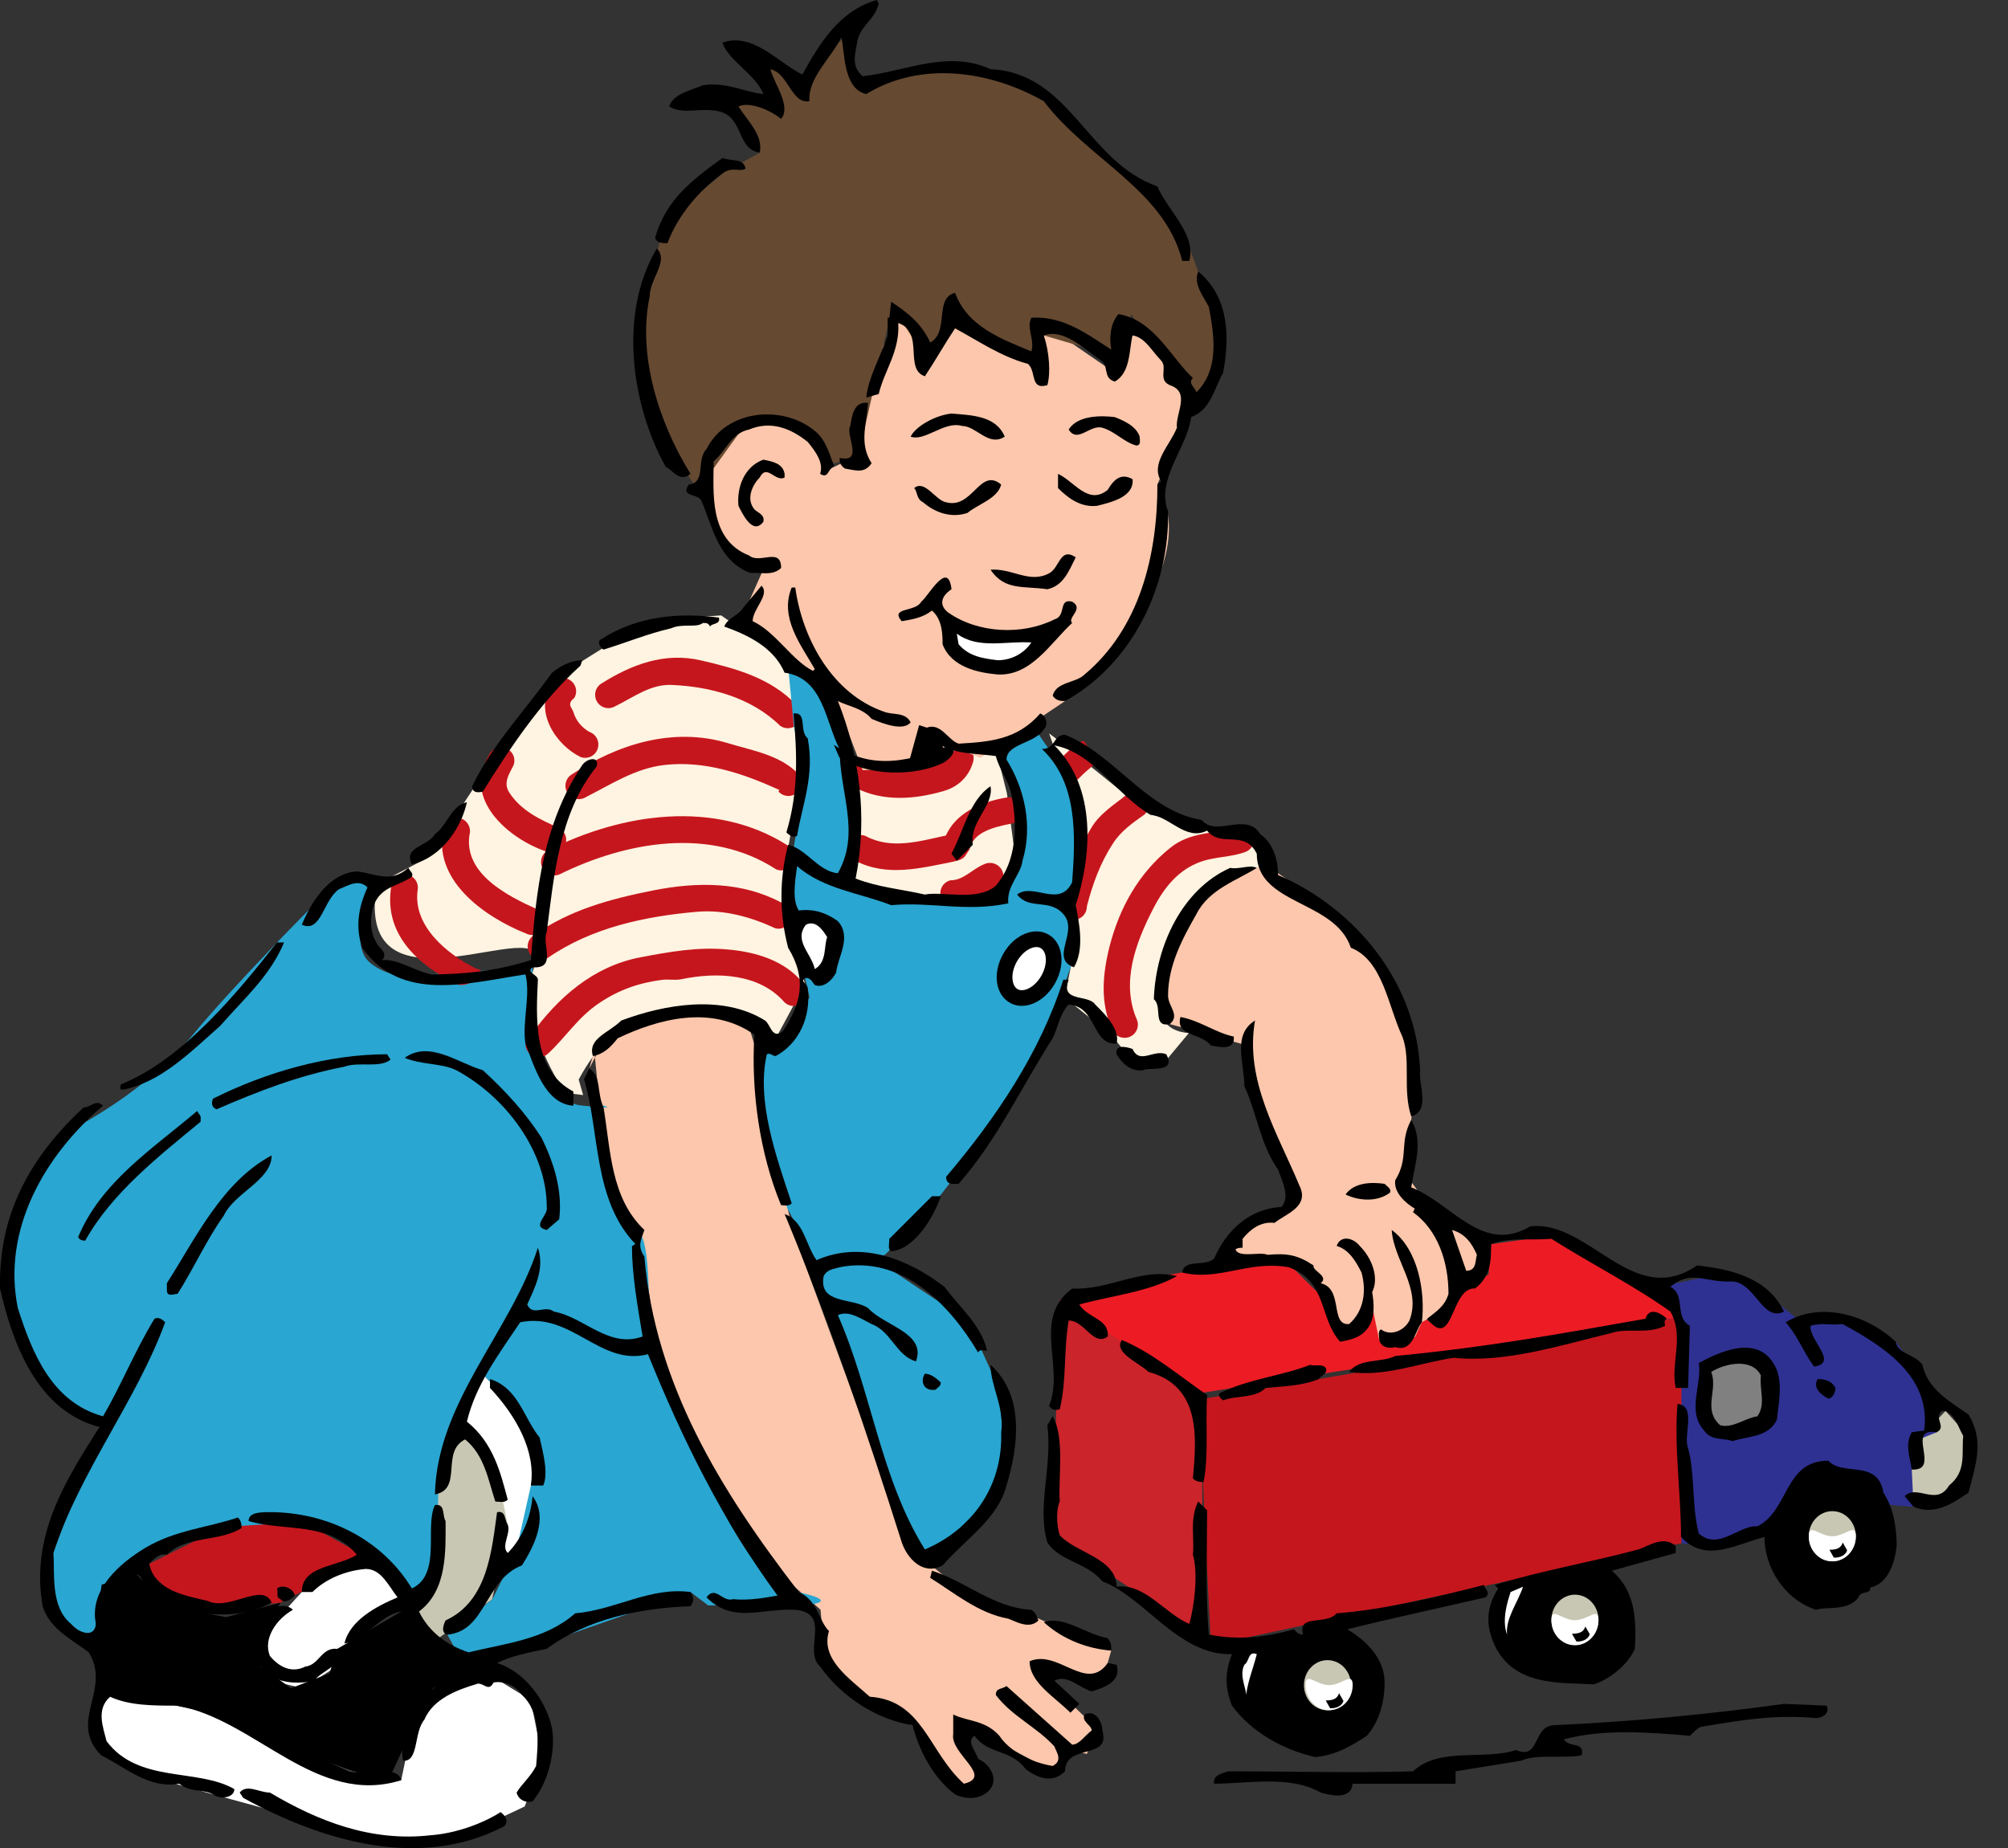 <?xml version="1.0"?>
<svg xmlns:rdf="http://www.w3.org/1999/02/22-rdf-syntax-ns#" xmlns="http://www.w3.org/2000/svg" xmlns:cc="http://web.resource.org/cc/" xmlns:xlink="http://www.w3.org/1999/xlink" xmlns:dc="http://purl.org/dc/elements/1.1/" xmlns:svg="http://www.w3.org/2000/svg" id="Layer_1" xml:space="preserve" overflow="visible" viewBox="0 0 192.316 177.025" version="1.1" enable-background="new 0 0 192.316 177.025">
			<rect x="0" y="0" width="192.316" height="177.025" fill="#333333" stroke="none"/>
			<polyline points="26.456 155.18 28.907 152.49 32.688 150.08 35.805 149.52 38.086 153 34.388 156.03 32.972 159.15 29.005 161.7 25.323 160.85 24.188 159.43 25.039 155.47 26.456 155.18" fill="#fff"/>
			<path d="m56.447 102.34l1.529-2.976 5.312-2.338 5.102 0.213 3.399 1.275 0.637 2.125 3.4 17 11.263 30.6 6.801 5.525 5.101 1.062 3.824 1.701 3.611 1.572-0.34 1.188-0.935 1.7-5.737-1.274s4.675 5.312 5.312 5.312c0.639 0-0.638 2.976-0.638 2.976l-2.338-0.639 0.255 2.295-1.104 0.043-9.138-4.888 2.125 4.675-0.426 2.125h-1.274l-2.764-2.762-2.039-3.613-2.848-1.062-4.675-2.976-1.063-4.462-0.212-2.55-7.438-6.588s-9.563-19.125-8.926-20.612c0.639-1.488-1.274-9.138-1.274-9.138l-2.764-4.676-1.274-12.536" fill="#FCC7AC"/>
			<polyline points="186.33 135.15 189.09 138.18 187.96 142.15 186.54 143.85 183.27 144.33 182.86 142.43 183.1 140.76 183.99 139.88 183.71 137.9 186.33 135.15" fill="#C8C7B3"/>
			<polyline points="9.739 161.7 17.346 162.35 23.906 165.95 33.497 169.66 38.426 170.51 39.489 165.38 43.456 160.85 47.138 160.57 50.823 162.83 51.956 168.5 50.255 173.03 45.438 175.3 39.206 176.72 32.688 175.58 26.739 173.6 20.407 171.87 15.406 170.48 11.156 168.78 9.456 166.8 9.739 161.7" fill="#fff"/>
			<polyline points="46.289 131.67 50.539 136.2 52.027 142.29 51.956 146.68 47.706 150.93 47.436 143.82 45.722 138.75 43.739 137.05 45.156 133.65" fill="#fff"/>
						<polyline points="159.34 123.17 164.72 122.03 169.26 124.02 172.09 126.28 176.47 126.82 181.57 128.52 185.69 134.22 185.48 137.19 183.71 137.9 183.1 140.76 183.27 144.33 180.87 144.13 178.04 141.02 172.37 141.3 170.67 144.13 169.82 146.68 163.87 148.1 161.04 147.82 159.34 123.17" fill="#2E3192"/>
						<polyline points="44.716 136.17 47.422 140.17 48.626 146.03 47.138 153.2 42.039 156.88 39.489 154.9 42.323 150.08 41.472 146.12 41.657 143.14 43.739 136.2" fill="#C8C7B3"/>
						<polyline points="13.209 150.84 18.805 154.33 26.867 153.51 31.838 150.93 35.805 149.52 27.588 144.98 21.073 146.4 13.706 150.08 17.105 153.2" fill="#C6161D"/>
						<polyline points="78.873 121.47 84.255 120.9 92.755 126.57 95.589 132.8 96.439 141.02 93.889 144.42 90.206 148.1 88.577 148.41 86.805 146.12 78.022 121.47" fill="#29A6D1"/>
						<path d="m36.088 84.703s-3.115 5.597-0.565 7.579c2.551 1.983 5.794 1.049 5.794 1.049l9.689-0.681s-0.468 12.666 4.634 13.231c5.1 0.566 0.851-0.282 0.851-0.282s2.762 11.687 4.462 12.254c1.7 0.566 0.921 10.13 1.487 10.979 0.565 0.852 7.648 22.385 13.315 23.519s1.135 1.417 1.135 1.417h-9.066l-1.687-1.275-21.421 7.48-1.869-3.4 4.292-3.372 2.268-4.533 1.982-8.782-0.851-3.685-4.25-4.533-4.25 9.067-0.283 10.74-2.55 1.7-7.083-7.083s-13.884-1.133-19.268 3.117l-4.25 7.933-4.533-3.97 1.035-4.448 4.42-12.068-4.038-2.749s-5.384-8.783-4.533-10.2c0.851-1.416-0.704-11.497 7.083-16.15 1.091-0.649 6.518-3.683 10.482-8.5 3.968-4.815 11.617-12.467 11.617-12.467l2.268-2.549 3.683 0.639" fill="#29A6D1"/>
						<path d="m69.07 58.948l6.757 4.717 1.062 9.352-1.487 8.713 0.425 7.861 1.274 4.676-2.976 5.524s-11.899-9.138-18.7 3.612l0.426 1.488-1.699-0.214s-4.804-6.631-2.935-12.239-17.467 6.078-15.13-7.735l4.889-2.55 6.162-9.351 8.074-9.139 6.802-4.25 7.056-0.468" fill="#FFF3E1"/>
						<path d="m52.477 100.93c1.688-1.555 2.829-3.44 4.849-4.81 1.926-1.313 3.892-1.991 6.123-2.271 0.61-0.067 1.209 0.065 1.806-0.054 3.479-0.73 7.479-0.519 9.854 2.179 0.491 0.505 1.303 0.505 1.807 0.013 0.492-0.491 0.492-1.302 0-1.806-1.74-2.205-4.595-3.017-7.277-3.241-2.803-0.252-5.473 0.213-8.313 0.757-4.529 0.864-7.93 3.893-10.492 7.464-0.04-0.024-0.066-0.064-0.106-0.093-0.504 0.492-0.531 1.289-0.054 1.807 0.49 0.5 1.286 0.53 1.803 0.05" fill="#C6161D"/>
						<path d="m52.477 91.742c4.196-2.895 9.271-3.971 14.277-4.409 2.604-0.226 5.193 0.504 7.531 1.594 0.689 0.146 1.354-0.306 1.5-0.995 0.133-0.69-0.305-1.368-0.996-1.5-3.758-1.993-8.021-1.979-12.231-1.145-4.156 0.824-8.021 1.886-11.408 4.277-0.599 0.372-0.797 1.154-0.426 1.753 0.372 0.598 1.156 0.797 1.753 0.425" fill="#C6161D"/>
						<path d="m53.593 83.747c6.375-3.135 14.41-4.582 20.72-0.492 0.638 0.293 1.396 0 1.688-0.637 0.292-0.638 0-1.395-0.639-1.687-6.918-4.356-15.777-3.041-22.776 0.478-0.65 0.279-0.942 1.023-0.664 1.674s1.021 0.943 1.671 0.664" fill="#C6161D"/>
						<path d="m56.118 76.349c2.43-1.235 4.769-2.776 7.557-3.081 3.879-0.426 7.545 0.836 10.983 2.403-0.039 0.039-0.066 0.094-0.106 0.134 0.466 0.53 1.275 0.584 1.794 0.118 0.53-0.466 0.585-1.274 0.118-1.793-1.766-1.819-4.355-2.219-6.706-2.936-5.246-1.594-10.586 0.065-15.021 3.001-0.584 0.372-0.758 1.156-0.386 1.754 0.371 0.598 1.168 0.772 1.767 0.4" fill="#C6161D"/>
						<path d="m58.892 67.663c1.768-0.862 3.388-2.138 5.419-2.059 3.76 0.16 7.649 1.209 10.413 3.918 0.57 0.397 1.367 0.266 1.779-0.306 0.397-0.57 0.266-1.367-0.306-1.779-2.432-2.497-5.672-3.4-9.071-4.184-3.493-0.812-6.642 0.41-9.482 2.19-0.61 0.345-0.823 1.116-0.479 1.74 0.346 0.612 1.118 0.825 1.727 0.48" fill="#C6161D"/>
						<path d="m37.497 84.756c-0.836 4.648 2.457 7.623 6.242 9.51 0.638 0.277 1.833-0.199 2.125-0.852 0.293-0.637 0.278-0.41-0.371-0.688-2.737-1.396-5.938-4.038-5.499-7.438 0.146-0.688-0.292-1.368-0.982-1.514-0.691-0.147-1.37 0.292-1.515 0.982" fill="#C6161D"/>
						<path d="m42.516 79.231c-1.234 4.994 3.839 8.58 7.876 10.188 0.639 0.318 1.396 0.065 1.715-0.57 0.316-0.624 0.064-1.396-0.571-1.714-2.909-1.303-7.119-3.413-6.575-7.158 0.2-0.664-0.172-1.381-0.85-1.595-0.664-0.2-1.382 0.172-1.595 0.849" fill="#C6161D"/>
						<path d="m46.806 72.377c-2.551 4.17 1.913 7.995 5.604 9.218 0.638 0.307 1.396 0.026 1.699-0.61 0.293-0.637 0.027-1.395-0.61-1.7-1.779-0.783-3.586-1.634-4.715-3.359-0.611-0.931-0.04-1.767 0.385-2.591 0.267-0.649-0.039-1.394-0.703-1.659-0.65-0.268-1.393 0.037-1.66 0.701" fill="#C6161D"/>
						<path d="m52.81 65.578c-1.699 2.537 0.426 5.79 2.803 6.935 0.664 0.237 1.394-0.106 1.619-0.771 0.239-0.664-0.105-1.394-0.771-1.633-0.757-0.425-1.302-1.089-1.541-1.899-0.119-0.412-0.688-0.757 0.08-1.354 0.359-0.6 0.159-1.381-0.452-1.74-0.61-0.362-1.38-0.149-1.738 0.462" fill="#C6161D"/>
						<polyline points="82.626 73.78 89.214 73.44 91.084 71.336 95.376 71.74 96.439 75.99 97.29 82.578 96.439 85.765 88.79 86.828 81.777 85.341 81.99 83.215 81.564 74.502" fill="#FFF3E1"/>
						<path d="m91.644 86.788c1.447-0.093 2.443-1.169 3.731-1.713 0.639-0.306 0.903-1.076 0.599-1.7-0.318-0.638-1.076-0.901-1.713-0.598-1.116 0.438-1.979 1.554-3.229 1.541-0.69 0.172-1.103 0.863-0.93 1.54 0.175 0.691 0.865 1.103 1.542 0.93" fill="#C6161D"/>
						<path d="m81.99 75.486c2.643 1.314 5.604 1.089 8.393 0.279 1.355-0.387 2.418-1.355 2.816-2.79 0.198-0.679-0.187-1.382-0.863-1.58-0.678-0.199-1.381 0.186-1.581 0.862-0.133 0.332-0.292 0.679-0.624 0.811-2.311 0.957-5.007 1.222-7.291 0.026-0.664-0.238-1.395 0.105-1.621 0.771-0.24 0.665 0.107 1.395 0.771 1.621" fill="#C6161D"/>
						<path d="m81.922 82.442c3.016 1.581 6.27 0.704 9.377 0.093l0.584-0.159c0.227-0.064 0.412-0.212 0.559-0.385l0.452-0.69c-0.015 0-0.015 0.015-0.026 0.015 0.372-1.647 2.363-2.086 3.812-2.393 0.703-0.053 1.234-0.663 1.183-1.366-0.054-0.704-0.664-1.235-1.368-1.184-2.417 0.398-5.021 1.421-5.99 3.865l-0.013 0.119 0.557-0.385-0.438 0.053c-2.523 0.545-5.246 1.382-7.703 0.053-0.651-0.265-1.396 0.04-1.674 0.691-0.268 0.651 0.037 1.395 0.688 1.673" fill="#C6161D"/>
						<path d="m101.33 70.89l8.84 7.14 6.886 1.573 3.654 0.297 0.809 3.103s-8.713 2.339-8.713 6.375c0 4.037-2.125 6.588-1.487 8.075 0.638 1.488 2.551 1.488 2.551 1.488l-2.125 2.55-3.188 0.212-2.125-2.55-4.463-3.613 1.275-6.375-1.062-2.762 1.699-5.312-1.699-5.949-1.7-4.889" fill="#FFF3E1"/>
						<path d="m103.33 71.143c-0.65 0.465-1.262 0.98-1.779 1.594-0.491 0.504-0.466 1.313 0.039 1.807 0.506 0.479 1.315 0.465 1.794-0.041 0.451-0.478 0.955-0.89 1.461-1.313 0.57-0.412-0.12-0.877-0.546-1.448-0.4-0.574-0.39-1.024-0.96-0.599" fill="#C6161D"/>
						<path d="m104.09 86.828c0.559-2.165 1.288-4.196 2.551-6.108 0.757-1.155 1.858-1.912 2.962-2.696 0.53-0.464 0.584-1.275 0.119-1.807-0.466-0.53-1.263-0.584-1.794-0.118-1.233 0.995-2.615 1.833-3.426 3.227-1.395 2.364-2.63 4.835-2.962 7.504 0 0.704 0.571 1.275 1.274 1.275 0.71-0.002 1.28-0.573 1.28-1.277" fill="#C6161D"/>
						<polyline points="96.014 71.953 99.415 70.252 102.81 75.14 103.66 81.728 103.03 86.7 103.24 90.653 100.69 97.877 95.165 107.87 88.79 116.15 84.751 120.19 78.886 122.23 75.402 115.73 73.277 108.72 72.426 100.64 74.551 100.43 77.527 95.54 77.357 94.69 75.189 86.615 75.827 82.365 77.101 74.502 76.04 69.615 75.402 63.028 79.439 67.703 81.99 77.265 81.139 83.64 81.777 85.341 94.74 86.403 96.439 84.703 97.926 78.965 96.014 71.953" fill="#29A6D1"/>
						<path d="m118.42 79.209c-2.104 0.676-4.429 0.457-6.307 1.974-3.071 2.45-4.901 5.797-5.842 9.459-0.669 2.645-0.921 5.391 0.229 7.909 0.229 0.665 0.964 1.017 1.629 0.787 0.664-0.229 1.017-0.964 0.774-1.627-1.57-3.571-0.166-7.368 1.58-10.742 1.031-1.984 2.388-3.668 4.507-4.426 1.404-0.496 2.878-0.425 4.255-0.93 0.665-0.229 1.018-0.95 0.789-1.615-0.23-0.665-0.95-1.017-1.61-0.789" fill="#C6161D"/>
						<polyline points="102.39 125.08 115.14 133.15 115.16 156.65 100.92 147.3 101.33 124.87" fill="#CB242B"/>
						<path d="m115.14 134l45.899-7.86v21.675l-45.05 9.774s-1.28-22.74-0.85-23.59" fill="#C6161D"/>
						<path d="m101.46 124.53s13.472-3.698 17.51-3.061l4.25-0.639 4.462 4.463 0.426 2.337h0.639l2.762-2.125 0.766 1.828 2.211 0.723 1.486-2.125 1.488 1.062 3.188-4.25 1.913-0.638 0.255-2.934 6.332-0.893 11.899 7.863-46.198 7.31-13.39-8.91" fill="#ED1C24"/>
						<path d="m118.96 100l-6.928-1.911s-3.463-13.649 8.33-14.962l1.147-0.127 5.737 4.037 3.825 4.463 4.037 7.015 0.213 7.012-0.639 7.013 1.7 2.337 2.763 5.738-0.213 4.462-2.763 1.573-0.638 1.401-3.441 0.299-0.809-3.91-1.488 2.975-1.062 0.212-2.763-5.523-2.764-1.275h-5.737s2.551-5.312 6.588-5.1l-5.11-15.74" fill="#FCC7AC"/>
						<path d="m79.907 44.709s-3.018-5.27-5.143-4.845-5.95 2.125-5.95 2.125l-0.991 4.675 1.417 5.525 2.677 2.72 1.289-0.595-2.267 5.1 6.375 5.95 3.399 3.4 1.912 5.015 5.525-0.34 3.612-1.7 2.125 0.851 8.116-5.439s13.898-12.07 8.841-20.74l3.739-8.84-7.479-7.479-0.468 5.524-6.801-4.675 0.426 4.675-8.799-7.565-2.89 7.99-1.771-6.375-5.666 8.926 0.851 5.101-2.078 1.016" fill="#FCC7AC"/>
						<path d="m81.422 7.565l9.492-0.851 7.226 1.417 5.101 4.25 5.808 5.101 4.393 4.958 2.976 8.075 0.143 6.375-2.691 1.699-5.525-8.5-0.85 4.25-7.523-2.211 0.299 3.485s-9.054-4.335-8.926-5.95c0.127-1.615-2.408 5.102-2.408 5.102l-3.471-5.401-3.259 14.309-2.339 0.727-2.409-3.117-5.809-0.992-4.816 6.658-4.392-6.658-1.275-9.35 2.55-9.775 5.653-4.675 3.399-1.87-4.095-5.922 6.093 1.984-2.551-4.817 4.249 1.983 5.526-5.384-0.568 5.1" fill="#654931"/>
						<path d="m84.157 0.34c-0.341 1.53-1.7 2.04-2.04 3.57-0.17 1.19-0.681 2.38 0.51 3.4 4.25-0.511 8.16-2.551 12.24-0.681 7.649 0.34 9.18 8.84 15.979 11.221 1.021 2.38 3.739 4.59 3.061 7.14h-0.681c-1.699-6.8-9.011-9.69-13.261-15.3-5.1-2.891-11.729-3.91-17-0.681-2.21-0.51-2.04-3.909-2.38-5.439-1.021 2.04-3.229 3.91-3.06 6.12-1.7 0.34-2.041-2.721-3.74-3.061 0.34 1.36 2.04 3.57 1.021 4.761-1.021-0.851-3.061-1.7-4.08-1.19 0.851 1.36 2.381 2.72 2.04 4.42-2.21-0.34-1.53-3.229-3.739-3.91-1.7-0.51-3.57 0.34-4.931-0.51 0.34-1.19 2.04-1.53 3.229-2.04 2.21-0.34 4.08 0.68 5.78 0.85-0.682-1.869-3.4-3.229-3.91-4.93 2.89-1.02 5.27 1.87 7.649 3.061 1.697-3.061 3.567-6.121 7.137-7.141l0.172 0.34"/>
						<path d="m71.407 16.15c-0.511 0.34-1.19-0.17-2.04 0.34-2.381 1.7-4.42 4.08-5.44 6.8-0.51 0-1.02 0-1.189-0.51 1.021-3.57 3.4-5.44 6.461-7.65 0.847 0.339 2.037 0 2.208 1.02"/>
						<path d="m62.226 28.39c-1.189 5.609 0.851 12.068 3.91 17-1.021 0.85-1.7-0.342-2.381-0.682-3.229-5.778-4.59-14.619-0.85-20.91 1.191 1.192-0.679 2.892-0.679 4.592"/>
						<path d="m117.14 35.7c-0.851 1.53-1.189 3.57-3.061 4.25-0.341 2.891-3.4 5.95-2.21 9.01 0.17 7.142-3.4 14.62-9.86 18.19-0.34 0-0.85 0-1.189-0.51 0.341-1.36 2.211-1.19 3.061-2.04 5.271-4.42 6.971-11.392 6.971-18.19l0.34-0.34c-1.021-1.7 0.851-3.399 1.529-5.101-0.17-1.359 1.36-3.399-0.68-4.079-1.189-0.512-0.17-1.7-0.851-2.381-0.851-0.851-1.529-2.211-2.721-2.381-0.34 1.36-0.17 3.57-1.699 4.42-1.189-0.34-0.511-1.528-1.359-2.039-1.7-1.189-3.57-3.061-5.44-2.381 0.511 1.53 0.681 3.57 0.341 4.762-1.699 0.51-1.021-1.36-1.87-2.04-2.55-0.681-4.761-2.21-6.971-3.4-1.02 1.53-1.869 3.061-2.89 4.59-2.04-0.68 0-4.25-2.55-5.1 0.17 2.72-1.36 4.59-1.87 6.8l-1.19 0.341c0.171-1.871 1.36-3.91 2.04-5.951v-1.7h0.17l0.171-1.53c1.529 1.021 2.89 2.04 3.739 3.91 1.87-1.021 0.34-4.25 2.38-4.762 1.19 3.23 4.421 4.421 7.312 5.61 0.34-1.189-0.511-2.21 0-3.229 3.06-0.171 5.27 1.528 7.648 3.06-0.17-1.021-0.17-2.38 0.682-3.399 3.398 0.511 5.1 4.25 7.14 6.119-0.511 0.512 0.17 0.852 0.34 1.36 2.21-2.21 1.7-5.44 1.19-8.16-0.511-1.02-1.53-2.21-1.021-3.399 2.89 2.38 3.06 6.119 2.38 9.69"/>
						<path d="m83.136 38.59c-0.171 2.209-0.851 3.91 0.34 5.779-0.681 1.021-1.529 0.68-2.551 0.51-0.51-0.34-0.51-0.68-0.51-1.02 2.38 0.51 0.51-2.21 1.021-3.062 0.171-1.017 0.341-2.377 1.7-2.207"/>
						<path d="m96.226 41.82c-1.529 1.021-2.721-1.021-4.08-1.021-1.699-0.51-3.569 1.531-4.931 1.021 0.511-1.021 2.381-2.04 3.91-2.21 1.872 0.17 4.251 0.17 5.101 2.21"/>
						<path d="m77.867 41.14c1.189 0.85 1.529 2.21 2.04 3.568-0.681 0.17-0.511 1.19-1.36 0.682 0.341-1.021-0.34-2.04-1.188-3.061-1.7-1.36-3.57-2.041-5.61-1.189-1.7 0.34-2.21 2.04-3.399 3.06 0 2.891-0.511 7.48 3.399 9.01 1.021 0.852 3.061-0.85 3.061 1.19-0.851 0.85-2.21 0.34-2.891 0.51-3.229-1.188-3.739-4.76-4.76-6.97-0.341-0.681-2.04-0.34-1.19-1.53 1.7-0.17 0.681-2.38 1.7-3.399 1.868-3.741 7.137-4.251 10.198-1.871"/>
						<path d="m109.15 41.82c0 0.34 0.17 0.851-0.34 0.851-1.189-0.34-2.04-1.359-3.229-1.699-1.189-0.342-2.38 1.529-3.229 0.17 0.851-1.36 3.061-1.36 4.42-1.19 0.85 0.338 2.04 0.847 2.38 1.868"/>
						<path d="m75.146 45.39v0.34c-0.851 0.51-1.699-1.36-2.38 0-0.681 0.68-1.359 2.04-0.511 3.06 0.341 0.34 1.021 0.511 0.852 1.19-1.021 1.359-2.041-0.852-2.381-1.53-0.17-1.7 0.51-3.74 2.381-4.42 0.85 0.17 1.869 0.34 2.039 1.36"/>
						<path d="m106.09 46.92c0.511-0.851 1.19-1.7 2.38-1.021 0.171 1.7-2.04 2.21-3.399 2.55-1.529 0.17-2.72-0.68-3.739-1.7v-1.359c1.53 0.68 2.89 3.06 4.76 1.53"/>
						<path d="m95.886 46.41c-0.341 1.36-2.211 1.87-3.229 2.72-1.53 0.512-3.061 0-4.25-1.02-0.681-0.34-0.511-1.021-0.851-1.36 1.021-0.85 2.04 1.19 3.061 1.36 2.55 0.68 3.229-3.401 5.269-1.7"/>
						<path d="m103.03 53.379c-0.681 1.36-1.19 2.722-2.721 3.062-2.21-0.34-4.08 0.17-5.439-1.87 2.04-0.17 3.74 1.36 5.609 0.34 1.02-0.511 1.02-2.551 2.55-1.532"/>
						<path d="m91.126 56.44c-1.02 0.68-1.189 1.529-0.34 2.21 2.89 2.04 7.14 2.21 10.199 0.68 1.189-0.34 0.341-2.04 1.7-1.7 1.189 0.682-0.511 1.53 0 2.041-2.04 1.869-3.909 5.101-7.141 4.931-1.87-0.17-4.42-0.681-5.27-2.892 0-0.85 0-2.38-1.021-3.229-0.85 0.68-1.87 0.85-2.89 1.02-1.19-1.358 1.359-0.85 1.869-1.87 0.69-0.511 2.56-4.081 2.899-1.191"/>
						<path d="m72.086 59.5c2.21 1.021 3.74 3.74 5.78 4.761l0.17-0.17c-1.36-2.381-3.399-4.931-2.21-7.819h0.34c0.681 4.93 3.569 10.2 8.5 11.899 0.851 0.34 2.04 0 2.55 1.021-0.68 0.85-2.55 0.17-3.739-0.34-0.851-1.021-2.21-1.19-3.229-1.7 2.04 5.1 2.891 11.05 1.7 17 2.21 0.85 4.42 1.021 6.63 1.531 1.7-0.341 5.1 0.679 6.8-0.853 2.04-2.379 2.04-5.779 1.53-8.5-0.171-1.358-1.19-2.55-1.53-3.909-2.21-0.341-5.609 0-6.63-2.721 1.36-0.51 2.04 1.19 3.061 1.53 2.891-0.17 5.609-0.34 7.819-2.891 0.511 0.17 0.851 1.021 0.34 1.529-0.85 1.36-3.569 1.36-3.569 2.891 1.7 2.721 2.551 6.29 1.529 9.69-0.17 1.36-1.529 2.379-1.359 4.079-4.08 0.85-7.311-0.17-11.22 0.17-3.061-1.189-6.46-1.529-9.011-3.738-0.17 1.359-0.51 3.229 0.17 4.25 1.36-0.172 2.551 0.168 3.74 1.02 1.36 1.529 0 3.398-0.17 4.93-0.341 0.682-1.189 1.53-2.04 1.19-0.17-0.169-0.34-0.681-0.851-0.681-0.681 0.34 0.171 0.512 0.171 1.021 0.34 2.721-0.852 5.271-3.062 6.461-0.34 0-0.51-0.34-0.85-0.17-1.021 4.42 0.85 9.688 2.38 14.279-0.341 0.341-0.681 0.171-1.021 0.171-2.04-4.932-2.891-10.881-2.551-16.32-4.08-2.89-9.18-1.53-13.09 0.34-0.681 0.851-1.359 1.53-2.38 1.7-0.51-1.7 1.529-2.21 2.72-3.4 4.08-1.528 9.69-2.55 13.771 0 0.51 0.341 0.68 1.87 1.699 1.021 1.699-2.55 2.381-4.931 0.51-7.991-0.851-3.229-0.851-6.63 0-9.859 1.7 0.341 2.891 2.551 4.761 2.721 2.21-3.91 0.17-7.65 0.17-11.9-1.359-2.55-1.53-6.8-5.271-7.31-1.021-2.381-3.399-3.57-5.779-4.42 0.34-0.852 1.359-1.021 1.869-1.87l1.7-2.04c0.853 0.848-0.848 2.208-0.848 3.398"/>
						<path d="m68.857 59.16c0.17 0.681-0.682 0.511-0.852 0.851-0.17-0.34-0.34-0.34-0.68-0.34-0.681 0.511-1.87 0-3.061 0.511-2.21 0.51-4.25 1.358-6.46 2.04-0.341-0.171-0.681-0.852-0.171-1.021 3.404-2.211 7.484-2.551 11.224-2.041"/>
						<path d="m98.777 61.54c-0.681 1.021-1.87 1.7-3.23 1.7-1.359-0.17-2.72-0.34-3.739-1.53l-0.17-1.02c2.038 1.529 4.758 0.68 7.139 0.85" fill="#fff"/>
						<path d="m55.596 63.75c-3.91 3.57-6.801 7.99-9.351 12.07-0.681 0.17-1.021 0-1.021-0.51 1.87-3.91 5.101-7.312 7.649-10.88 0.851-0.682 1.87-1.19 2.891-1.19l-0.168 0.51"/>
						<path d="m77.357 70.719c0.68 3.569-0.511 6.29-1.021 9.351-0.34 0.17-0.68 0-1.021-0.34 1.189-3.91 1.021-7.65 0.681-11.391 1.361-0.169 0.51 1.701 1.361 2.38"/>
						<path d="m115.1 78.54c1.359 1.7 4.25-0.85 5.609 1.36 1.19 0.85 1.701 2.38 1.701 3.911 7.479 3.229 13.26 10.37 13.599 18.699-0.169 1.359 1.021 3.909-0.849 4.421-0.852-2.551 0-5.44-0.852-7.65-1.359-2.891-1.869-7.312-4.93-8.501-1.529-4.589-9.011-4.08-9.011-9.01-1.19-2.38-3.4-0.511-4.76-2.21-2.041 1.02-3.57-1.36-5.44-1.53-3.229-1.87-5.439-5.95-9.181-6.63 4.08 4.08 3.57 10.54 2.041 15.3 0.34 1.7 0.85 4.251-0.17 5.95-2.381-0.85 0.51-3.4-1.021-5.1-1.359-1.53-3.229-0.34-4.42-1.869 1.53-1.191 4.08 1.357 5.271-1.191 0.341-4.59 0.511-9.521-2.891-12.75 1.36 0 1.021-1.36 2.21-1.36 4.76 1.871 7.82 7.311 13.09 8.161"/>
						<path d="m57.126 73.44c-3.569 4.42-4.08 10.54-4.76 15.81-0.51 1.191 1.021 3.57-1.36 3.4-0.68 0.51 0.511 0.681 0.511 1.19-0.17 3.569-0.511 8.67 3.399 10.71v1.359c-2.72-0.17-3.74-3.74-4.59-5.949-0.341-2.041 0.51-4.592 0-6.631-5.61 0.852-11.9 2.721-15.641-2.551-0.681-2.04-0.34-3.91 0.511-5.78-0.851-0.85-1.87-0.17-2.721 0.171-1.529 1.021-1.699 4.25-3.569 3.4 0.85-2.041 2.55-4.931 5.27-5.102 1.7 0.171 3.23 1.189 4.932-0.341 0.17 0.341 0.51 0.512 0.34 0.852-1.19 0.85-2.551 0.85-3.4 2.211-0.68 1.188-0.68 3.059 0 4.079 0.17 0.51 1.021 0.85 0.681 1.53l-0.17 0.169c1.529-0.169 3.061 1.021 4.76 1.36 3.229 0 6.291-0.341 9.521-1.36 0.511-6.8 1.19-13.091 4.931-18.699 0.506-0.679 1.695-0.849 1.355 0.171"/>
						<path d="m91.084 71.336c0.681 0.682-0.17 1.36-0.68 1.7-2.721 1.36-7.312 1.36-10.03-0.51l-0.51-1.19c3.74 2.551 7.48 1.531 11.22 0"/>
						<path d="m94.867 75.31c0.34 1.87-2.04 3.398-1.7 5.609l-1.529 1.53-0.511-0.681c1.189-2.208 1.7-5.098 3.74-6.458"/>
						<path d="m44.716 76.84c-0.51 2.38-2.38 5.271-5.27 5.949-0.851-1.699 1.529-1.699 2.21-2.89 1.19-0.849 1.53-2.719 3.06-3.059"/>
						<path d="m120.37 83.129c-1.87 1.191-4.59 2.041-5.78 4.422-1.359 2.381-2.72 4.93-2.72 7.818 0 1.021 1.189 1.871 0.17 2.722-1.7 0.341-0.68-1.7-1.53-2.38 0.17-5.102 2.721-10.541 7.311-12.582 0.85 0.172 1.87-0.339 2.55 0"/>
						<path d="m79.226 89.76c-0.34 0.851 0 2.381-1.189 3.061-0.34-1.53-2.04-2.72-0.851-4.249 1.021-0.511 1.7 0.678 2.04 1.188" fill="#fff"/>
						<path d="m27.207 90.27c-1.359 3.229-3.74 5.27-6.12 7.99-3.06 2.721-5.779 5.439-9.351 6.12-0.34 0-0.17-0.342-0.17-0.511 5.95-2.38 11.221-8.841 14.961-13.601l0.68 0.001"/>
						<path d="m102.35 93.841c-0.851 2.21 1.869 1.359 2.55 2.381 1.021 1.02 2.381 2.38 2.04 3.739-2.38 0.17-1.87-3.57-4.59-3.739-0.851 0.85-1.021 2.21-1.53 3.229-3.061 4.761-5.271 9.69-9.01 13.94-0.511 0-1.189 0.17-1.189-0.681 4.76-5.609 9.01-11.899 11.22-18.87l0.51 0.001"/>
						<path d="m118.16 99.281c0.17 1.36-1.36 1.021-2.21 0.851-0.851-1.189-3.4-0.851-2.891-2.721 1.87 0.341 3.4 1.532 5.1 1.872"/>
						<path d="m120.2 97.75c-1.021 5.78 2.211 10.881 4.251 15.812 1.02 2.04-1.36 2.72-2.38 3.569-1.361-0.17-2.382 0.681-3.062 1.529v0.851c-0.17 0-0.51 0-0.68 0.171 0.34 0.85 2.38 0.17 3.061 0.51 1.869-0.17 2.891 0 4.42 1.021-0.169 0.511 1.53 1.021 0.68 1.699 2.212 0.51 0.852 4.08 2.722 3.91 1.36-1.189 1.699-3.061 1.188-4.93-0.51-1.021-1.188-2.21-2.38-2.551 0.341-1.021 1.529-0.851 2.21 0 1.189 1.189 1.871 3.061 1.189 4.42 0.171 1.021 0.34 2.551-0.51 3.569-0.681 0.852-1.699 1.021-2.55 1.19-2.039-2.21-1.19-5.78-4.932-7.141-3.909-0.681-6.63 1.359-10.199 0.511 0.17-1.36 2.21-0.511 3.061-1.36 1.189-2.72 3.399-4.76 6.46-4.93 0.852-1.021 0-2.551-0.339-3.57-1.701-2.38-2.041-5.439-3.231-7.991 0-2.21-1.19-4.929 1.02-6.29"/>
						<path d="m111.7 100.98c1.02 1.87-1.7 1.188-2.211 1.529-1.189 0.171-2.039-0.681-2.55-1.529-0.17-1.021 1.021-0.681 1.529-0.51 0.68 1.53 2.04 0 3.23 0.51"/>
						<path d="m37.407 101.49c-1.021 0.851-3.061 0.17-4.421 0.68-4.42 0.852-8.329 2.381-12.239 4.08-0.511-0.17-0.511-0.68-0.34-1.02 5.1-2.55 11.05-4.25 16.659-4.25l0.341 0.51"/>
						<path d="m51.857 108.97c1.188 2.38 2.039 5.1 1.699 7.818l-1.189 1.021c-1.53-0.34 0.17-1.36 0-2.21 0-5.271-3.91-10.54-8.67-13.091-1.36-0.681-3.4-0.511-4.931-1.189 2.38-1.7 5.101 0.51 7.479 1.189 2.212 2.04 4.082 4.08 5.612 6.46"/>
						<path d="m57.806 106.08c0.68 4.08 0.68 8.67 3.909 11.73-0.34 1.02-0.68 1.529 0 2.55 1.021 12.24 7.312 22.439 14.79 32.13 1.87 0.851 1.87 2.721 2.891 3.74-0.851 2.72 2.04 4.59 3.91 6.29 5.101 0.34 5.609 5.27 9.01 8.33 2.891-0.682-1.359-2.891-1.021-4.761v-1.869c1.36 0.68 3.062 0.51 4.42 2.039 1.021 1.529 3.062 2.551 5.101 2.891 1.021-0.51 0.341-1.36 0.17-1.87-1.699-1.87-4.079-2.89-5.609-4.93 0-0.682 0.511-0.511 1.021-0.852l6.29 5.61c0.681 0 1.189-0.851 1.87-1.36 0-0.51-1.021-0.85-0.681-1.528 1.021-0.511 1.7 0.68 1.7 1.528 0.85 2.892-3.57 1.19-3.57 3.91-1.189 1.19-2.55 0.681-3.739-0.17-1.53-2.04-3.569-1.359-4.931-3.229-0.851 0.51 0.17 1.528 0.34 2.21 1.19 0.51 2.04 2.04 1.021 3.06-0.851 0.851-2.211 0.851-3.23 0.34-2.039-1.529-3.399-4.08-4.079-6.63-3.4-0.51-6.801-2.72-8.841-5.609-1.699-1.529 1.189-5.101-2.38-5.439-3.229-0.17-5.95 1.359-8.5-1.19 0.851-1.188 1.53 0.512 2.55 0.17 1.53 0.171 3.23-0.17 4.25-0.34-5.27-7.14-9.18-15.13-12.409-23.119-4.591 1.189-7.311-4.08-12.24-3.061-2.039 3.061-4.25 5.95-5.101 9.52 2.551 2.041 3.23 4.932 3.91 7.48-0.34 0.34-0.85 0.17-1.189 0.17-0.681-2.04-1.021-4.42-2.891-5.95-2.38 1.19-0.17 4.761-2.89 5.271 0.17-8.84 7.31-15.642 9.859-23.63 0.681 2.04-0.341 3.908-1.021 5.438 0.51 1.19 1.7 0 2.55 0.681 2.891 0.511 5.271 3.569 8.5 2.381-0.51-3.062-1.02-5.95-1.02-8.671 0.17 0 0.17-0.171 0.34-0.171-4.08-4.25-3.4-10.709-4.931-15.81l0.511-1.021c1.187 0.85 0.677 2.21 1.357 3.74"/>
						<path d="m9.867 105.91c-5.61 4.76-9.69 11.9-8.16 19.38 1.359 4.25 3.229 9.011 8.16 10.37 1.699-2.89 3.06-6.29 4.93-9.35 0.341-0.17 0.681 0 1.021 0.34-2.72 7.479-8.159 14.28-10.709 22.1 0.17 1.87-0.341 5.102 1.699 6.801 0.51 0.681 2.21 1.529 2.38 0-0.681-3.229 2.21-5.779 4.761-7.311 2.89-1.7 5.779-1.87 8.84-2.89 0.34 0.34 0.34 0.68 0.34 1.02-2.21 1.36-5.27 0.681-7.141 2.55-0.68-0.17-1.189 0.341-1.699 0.852 0.51 2.55 3.399 3.06 5.609 3.569 2.04 1.021 5.271-1.869 6.12 0.17-3.739 2.04-9.181 1.189-12.069-1.529-0.34-0.51-0.34-1.021-0.851-1.19-1.189 0.852-2.721 1.87-2.551 3.57-1.359 1.189-0.85 1.7-0.51 2.72-0.17 1.7-0.68 4.42 1.699 4.932 1.871 0.85 3.74-0.171 5.61 0.34 5.779 1.87 10.71 5.1 16.149 7.31 1.36 0.34 4.59-0.68 4.93 0.852-8.159 2.55-13.939-5.78-21.42-7.142-2.38 0-4.59 0-6.46-0.85-1.359 1.189-0.68 2.89-0.34 4.25 3.061 4.08 8.67 2.55 12.24 4.59 0 0.851-1.36 1.021-2.04 0.51-0.851-0.51-2.21-0.17-3.23-1.02-2.89 0.51-5.1-1.53-7.479-2.721-3.23-3.229 1.02-6.29-1.19-9.859-1.529-1.19-3.739-2.21-4.42-4.42-1.189-6.801 2.21-12.07 5.44-17.17-5.95-1.53-8.33-7.99-9.521-13.262-0.17-7.31 3.061-12.75 7.99-17.34 0.681 0 1.191-0.85 1.872-0.17"/>
						<path d="m19.216 106.93v0.51c-3.909 3.229-8.5 6.8-11.05 11.39-0.17 0-0.51 0-0.681-0.34 2.211-5.27 6.971-8.33 11.391-12.07l0.34 0.51"/>
						<path d="m135.16 113.73c3.91 1.529 6.8 6.46 11.389 3.74 5.611-0.682 9.861 7.989 15.98 3.739 3.229 0.34 6.801 1.189 8.33 4.42-2.039 1.021-2.72-2.721-4.931-2.891-2.55 0.17-3.909-1.189-5.949 0.51 1.529 0.852 0.341 2.892 1.87 3.74l-0.171 5.95h-1.188c-0.511-2.38 0.85-4.931-0.511-7.311-3.569-2.551-7.649-4.591-11.391-6.971-1.87 0.17-3.91-0.17-5.779 0.51 0 1.53 0 3.062-1.53 4.25-2.38-0.17-2.039 6.12-4.59 2.892 0.851-0.681 1.7-1.19 2.04-2.38 0-3.062-1.021-6.12-3.399-7.82l0.17-0.34c-0.851-0.511-2.041-1.53-1.87-2.721 1.358-2.21 0.339-3.569 1.53-5.779 1.19 2.04 0.34 4.25 0 6.46"/>
						<path d="m26.016 110.67c0 2.381-3.569 3.57-4.591 5.78-1.699 2.38-2.89 5.101-4.42 7.48-0.34 0-1.021 0.34-1.021-0.341v-0.681c2.723-4.25 5.272-9.69 10.032-12.24"/>
						<path d="m133.12 114.24c-1.361 1.021-3.23 0.68-4.25 0.17 0.849-1.188 2.549-1.188 3.739-1.02 0.34 0.34 0.68 0.51 0.51 0.85"/>
						<path d="m90.107 114.58c-0.682 2.04-2.551 5.102-4.761 5.271-0.341-0.17-0.171-0.682-0.171-1.19l4.08-4.08h0.852"/>
						<path d="m78.207 120.7c4.25-1.87 8.67-0.17 12.24 2.55 1.529 2.04 3.569 3.74 4.08 6.12-0.341 0-0.681-0.17-0.852 0.17-2.72-4.59-7.31-9.35-13.26-8.159-0.51 0.17-1.189 0.17-1.529 0.851-0.511 2.72 2.721 2.04 4.25 3.06 1.529 1.7 5.609 2.38 4.59 5.102-1.869-0.511-2.38-2.892-4.25-3.57-1.021-0.51-2.21-1.359-3.229-0.85 3.229 7.31 4.08 15.64 8.33 22.438 4.42-1.87 7.479-5.949 7.311-11.22 0.34-2.38-1.021-4.42-1.021-6.46 3.229 2.89 2.72 7.649 1.529 11.56-0.851 3.23-3.91 5.102-6.119 7.65-1.87 1.021-3.4-0.681-3.91-2.21-3.4-10.71-6.971-21.25-11.221-31.45 1.87 0.68 2.04 3.06 3.061 4.42"/>
						<path d="m136.18 126.65c-0.68 0.85-0.85 2.89-2.55 2.38-0.681 0.17-1.36 0-1.529-0.68 0-0.341-0.172-0.852 0.169-1.021 0.852 0.681 2.211 0.17 2.72-0.85 1.19-3.062-1.529-5.78-1.699-8.67 2.55 1.87 3.23 5.95 2.89 8.84"/>
						<path d="m141.45 120.19c-0.171 0.51 0 1.53-1.021 1.53l-1.358-3.91c1.19 0.34 1.87 1.19 2.38 2.38" fill="#FCC7AC"/>
						<path d="m112.72 122.23c-2.72 1.529-6.29 1.87-9.35 2.72 0.85 1.36 2.89 1.36 2.72 3.062-1.359 1.02-2.21-1.53-3.739-1.53-0.511 3.06-0.171 5.609-0.851 8.5-0.511 0.17-0.851 0-1.021-0.34 1.529-3.74-1.699-8.33 2.21-11.222 3.57 0.17 6.63-2.04 10.03-1.19"/>
						<path d="m159.64 126.31c-0.341 0.17-0.171 0.51-0.171 0.68-1.699 0.851-3.569 0.17-5.1 0.68-4.931 1.19-10.2 2.892-15.13 2.381-3.4 0.511-6.631 1.869-10.03 1.359 1.02-1.359 3.06-0.85 4.42-1.529 8.84-0.851 15.3-2.04 23.971-3.569 0.34-1.19 1.53-0.51 2.04 0"/>
						<path d="m181.57 128.52c0.17 1.189 1.869 1.189 2.55 2.21 0.51 2.38 2.72 3.569 4.42 4.76 1.53 2.55 0.68 4.76 0 7.48-1.53 1.02-3.229 2.21-5.271 1.358l-0.851-1.02c1.189-1.19 3.061 1.02 4.25-1.021 1.7-1.358 1.189-3.06 1.359-4.76-0.51-0.851-0.68-1.87-1.699-2.38h-0.34c-0.852 0.68 0.51 1.529-0.511 2.04-3.061-0.511 0.511 3.739-2.38 3.569-0.171-1.189-0.681-2.38 0-3.569l1.189-0.17c0.68-5.102-3.74-7.99-7.82-10.2-1.189 0.17-1.869-0.17-3.06 0.17-0.17 1.36 2.72 3.57 0.34 3.91-1.021-1.36-1.53-2.891-2.721-4.25 3.4-2.04 7.82-0.68 10.54 1.87"/>
						<path d="m115.61 133.62c-0.171 2.721 0.17 5.95-0.341 8.33-0.341 0-0.681 0-1.021-0.34 0.34-3.74 0.851-8.84-4.25-10.2-0.851-0.85-3.399-1.87-2.55-3.06 2.89 1.19 5.44 3.4 8.16 5.27"/>
						<path d="m169.84 130.56c1.021 1.529 0.511 3.739 0.34 5.438-0.85 1.7-2.72 1.53-4.25 2.04-0.85-0.34-2.039 0-2.72-1.02-1.7-1.87-0.17-4.42-0.51-6.46 1.87-1.02 5.44-2.72 7.14 0"/>
						<path d="m127 131.07c0.17 0.51-0.511 0.68-0.679 1.021-1.7 0.681-3.4 0.681-5.103 0.851-1.02 1.021-2.72 0.68-4.079 1.189-0.171-0.17-0.511-0.341-0.341-0.681 2.721-1.359 6.121-1.7 8.671-2.72 0.51 0.17 1.19-0.17 1.53 0.34"/>
						<path d="m90.107 132.43c0 0.34-0.341 0.51-0.511 0.68-1.021 0.17-1.53-0.68-1.021-1.53 0.511 0 1.021 0.34 1.532 0.85"/>
						<path d="m51.686 137.7c0.341 1.53 0.851 3.4 0.341 4.59h-1.19c0.511-3.229-1.359-6.63-3.91-9.35v-0.851c2.719 0.85 3.23 3.74 4.759 5.61"/>
						<path d="m175.79 132.94c0 0.51-0.34 1.021-0.681 1.021-0.681-0.341-1.529-1.021-1.021-1.87 0.68 0 1.36 0.17 1.7 0.85"/>
						<path d="m161.68 138.72c0.681 2.55 0.341 5.608 1.021 8.159 1.87 1.699 3.909-0.851 5.609-0.681 3.061-1.53 2.55-6.29 6.8-6.29 1.359 1.53 4.761-0.17 5.271 3.062 1.021 1.528 1.274 3.525 1.274 5.057-0.17 1.7-0.851 3.698-2.55 4.038 0.17 0.68-0.936 0.255-1.104 0.935-1.021 1.36-3.061 0.852-4.08 1.19-3.061-1.021-4.93-4.08-4.93-6.97-2.721 0.68-5.61 2.55-7.99 0 0-4.08-0.68-8.671-0.34-12.75 1.87 0.17 0.51 3.06 1.02 4.25"/>
						<path d="m101.5 143.82c-0.34 0.68-0.34 2.21 0 3.229 1.53 1.699 5.439 2.21 5.439 4.931 2.721-0.34 4.591 2.55 6.971 3.569 0.51-1.869 0.85-4.931 0.34-6.631 0.17-1.698-0.34-3.398 0.51-5.1l0.852 0.85c0 3.74-0.171 8.16 0.17 11.9 2.72 0.51 5.101 0.34 8.16-0.51 0.17 0.17 0.34 0.51 0.85 0.51-0.51-2.04 2.21-0.851 3.229-2.04 4.421-0.34 9.521-1.53 14.11-2.72 0 0.34 0.681 0.68 0.169 1.188-4.419 1.021-9.179 2.04-13.26 3.062 1.699 1.02 3.57 2.72 3.57 5.1 0 1.87-0.51 3.74-1.7 5.101-1.529 1.021-3.06 1.87-4.93 2.04-3.061-0.681-6.12-2.381-7.991-4.931-0.68-1.7-0.68-3.229 0-4.93-5.1 0.17-8.329-5.44-12.409-6.971-1.53-1.869-4.08-1.869-5.271-3.739-1.021-3.4 0.51-7.312 0-11.221l0.51-0.851c1.19 2.04 0.51 5.95 0.68 8.16"/>
						<path d="m49.986 149.94c-3.569 1.359-3.399 6.29-7.14 6.63-0.681-0.17-0.341-1.021-0.171-1.359 4.08-1.87 4.421-6.801 4.932-10.37 0.85-0.171 0.68 0.681 1.02 1.189 0.34 0.851-0.68 2.04 0 2.72 1.359-1.358 2.21-3.398 2.38-5.438 1.53 2.04 0.169 4.76-1.021 6.63"/>
						<path d="m42.676 145.69c0 2.89 0.171 6.63-2.55 8.67 1.021 2.04 2.721 3.229 4.761 3.91 3.399-0.852 7.311-1.19 10.199-3.74 3.91-0.34 7.141-2.55 11.051-2.04 0.34 0.51 0.34 0.851 0 1.36-4.761 0.17-9.859 1.188-13.771 4.08-1.7 0.34-3.4 0.68-4.76 1.358 2.72 0.852 4.76 3.74 5.27 6.29 0.34 2.21-0.34 5.102-1.87 6.971-0.68 0.17-1.359-0.17-1.529-0.851 0.51-0.85 1.359-1.53 1.87-2.55 0.17-2.04 0.511-5.101-1.36-6.8-0.68-1.021-1.869-1.36-2.72-1.19-0.511 1.021-1.021-0.17-1.7 0.17-1.699 0.511-4.08 1.36-4.93 3.4-1.021 1.188-0.511 4.08-2.04 3.91-0.511-3.062 1.359-5.95 3.909-7.65 0.852-0.17 1.53-0.68 2.21-1.021-2.21-1.699-5.27-2.891-6.29-5.609-2.039 0.34-3.398 2.72-5.439 3.06 0.511-2.209 3.061-3.568 5.101-4.42-0.851-1.02-1.529-2.72-3.06-2.72-2.041 0.17-3.91 1.021-5.102 2.21h-1.02c0-2.55 3.399-2.38 5.27-3.57-2.72-3.229-6.97-2.209-10.369-3.229 0-0.851 1.189-0.851 2.04-0.851 5.439 0 10.71 2.551 13.601 7.311 2.89-1.36 1.189-5.95 2.21-7.99 1.018-0.17 0.678 1.02 1.018 1.53"/>
						<path d="m160.49 148.07v0.68l-6.12 1.7c2.21 1.87 2.38 4.59 2.21 7.48-0.681 1.529-2.38 2.89-3.91 3.398-3.399-0.17-7.649 0.17-9.521-3.739-0.852-1.869-0.852-3.569 0.341-5.439l-0.341-0.34c4.421-1.36 9.351-2.21 13.771-3.4 1.02-0.34 2.38-1.36 3.57-0.34"/>
						<path d="m98.777 154.19c0.51 0.34 0.51 0.68 0.68 1.021-0.85 0.851-2.04 0.17-2.891-0.171-2.891-0.51-5.271-2.55-7.479-3.909l0.17-0.681c3.229 1.02 5.95 3.57 9.52 3.74"/>
						<path d="m28.226 152.83c-0.34 0.34-1.021 0.852-1.359 0.34-0.51-0.17-0.17-0.68-0.34-1.02 0.68-0.51 1.699 0.17 1.699 0.68"/>
						<path d="m144.34 156.57c-0.51-1.359 0-3.061 0.34-4.08l1.19-0.51c-0.51 1.53-1.7 3.06-1.53 4.59" fill="#fff"/>
						<path d="m28.056 154.19c-1.529 0.85-2.891 2.72-2.21 4.42 0.851 1.021 2.04 1.7 3.399 1.021 1.36-0.17 1.53-1.87 3.061-1.699 0.851 1.529-1.529 2.04-2.21 3.06-1.53 0.34-3.91 0.34-5.101-1.359-1.359-1.699-0.34-3.399 0.51-5.101 0.681-0.68 1.871-1.02 2.551-0.34"/>
						<path d="m106.43 158.1c-2.21-0.17-4.59-1.021-6.46-2.721 1.87-0.681 4.08 1.189 6.12 1.529 0.34 0.51 0.34 0.51 0.34 1.19"/>
						<path d="m120.37 158.44c-0.34 1.359-0.851 2.55-1.021 3.91 0-0.682-0.681-1.87-0.171-2.891 0.51-0.34 0.34-1.36 1.19-1.02" fill="#fff"/>
						<path d="m106.09 159.29l0.851 0.171c0.511 1.699-1.359 2.209-2.38 2.551-1.189-0.342-2.381-1.7-3.57-1.021l2.381 2.21-0.851 0.851c-1.53-1.529-3.909-2.891-3.909-4.931 2.719-1.19 5.439 3.06 7.479 0.17"/>
						<path d="m174.94 163.37c0.34 0.681-0.34 1.19-1.021 1.19-4.08-0.34-6.97 0.17-11.05 0.85-0.341 0.17-0.681 0.51-1.021 0.852-3.91-0.342-8.33-0.682-12.07 0.34 0.511 0.85 2.041 0.17 1.7 1.529-1.7 0.341-4.25-0.17-5.779 0.511l-6.29 1.02v1.19h-9.861c-0.169 1.699-2.38 1.02-3.061 0.85-2.889-1.7-7.14-0.85-10.199-0.85-0.17-0.852 0.851-1.021 1.359-1.19 5.779 0 12.239 0.17 17.682 0 2.55-2.38 6.8-1.02 9.859-2.04 2.381 1.021 1.529-2.38 3.739-2.38 7.312-0.34 14.62-1.02 21.931-2.04l4.08 0.17"/>
						<path d="m41.316 175.78c2.211-0.17 4.761-1.021 6.631-2.21 0.68 0.51 0.68 1.021 0.34 1.36-8.16 4.25-17.51 1.358-24.99-2.721l-0.34-0.511c0.681-0.85 1.87 0 2.891 0 4.588 2.72 9.689 4.76 15.468 4.08"/>
						<path d="m127.14 163.82c1.245 0 2.255-1.076 2.255-2.404 0-1.327-1.01-2.402-2.255-2.402s-2.254 1.075-2.254 2.402c0 1.32 1.01 2.4 2.25 2.4" fill="#C8C7B3"/>
						<path d="m150.84 157.55c1.245 0 2.254-1.075 2.254-2.403s-1.009-2.404-2.254-2.404c-1.244 0-2.254 1.076-2.254 2.404s1 2.4 2.25 2.4" fill="#C8C7B3"/>
														<path d="m97.09 95.397c1.014 0.569 2.493-0.142 3.308-1.588 0.813-1.446 0.652-3.081-0.359-3.65-1.013-0.57-2.493 0.142-3.308 1.588s-0.653 3.081 0.358 3.65" fill="#fff"/>
														<path d="m96.722 96.05c0.556 0.313 1.208 0.378 1.886 0.188 0.969-0.271 1.857-1.022 2.441-2.062 0.585-1.037 0.767-2.188 0.494-3.156-0.188-0.679-0.584-1.202-1.14-1.515-0.554-0.312-1.206-0.378-1.884-0.188-0.969 0.271-1.859 1.021-2.444 2.062-1.027 1.835-0.743 3.887 0.65 4.671zm0.661-3.935c0.387-0.686 0.963-1.191 1.542-1.354 0.199-0.056 0.49-0.092 0.744 0.052 0.255 0.144 0.375 0.411 0.432 0.61 0.162 0.579 0.027 1.333-0.356 2.019-0.386 0.686-0.961 1.19-1.54 1.354-0.199 0.057-0.491 0.093-0.745-0.051-0.558-0.316-0.726-1.472-0.076-2.63z"/>
														<path d="m168.65 131.75c-0.17 1.36 0.511 2.722-0.34 3.91-1.189 0.17-2.381 1.19-3.569 0.851-1.7-1.529-0.17-3.399-0.851-5.101 1.36-0.85 3.91-1.36 4.76 0.34" fill="#808080"/>
														<path d="m175.49 149.55c1.244 0 2.254-1.075 2.254-2.403s-1.01-2.404-2.254-2.404c-1.245 0-2.254 1.076-2.254 2.404s1 2.4 2.25 2.4" fill="#C8C7B3"/>
																		<polyline points="9.739 161.7 15.688 163.12 19.656 163.97 26.456 167.08 34.672 169.92 37.222 170.48 38.922 166.8 41.472 161.7 45.438 159.72 40.906 157.17 38.426 154.36 32.306 157.93 31.555 160.28 27.873 161.7 24.997 159.63 24.755 157.17 26.867 153.51 21.638 154.9 18.805 154.33 14.555 152.35 13.096 150.79 9.739 151.78 9.186 155.55 9.739 161.7"/>
																		<polyline points="88.032 69.456 87.053 72.998 90.454 71.864 89.561 69.966 88.032 69.456"/>
																	<path d="m175.49 149.55c1.244 0 2.254-1.075 2.254-2.403s-1.01 0-2.254 0c-1.245 0-2.254-1.328-2.254 0s1 2.4 2.25 2.4" fill="none"/>
															<path d="m175.49 149.55c1.244 0 2.254-1.075 2.254-2.403s-1.01 0-2.254 0c-1.245 0-2.254-1.328-2.254 0s1 2.4 2.25 2.4" fill="#fff"/>
													<path d="m127.3 163.81c1.243 0 2.253-1.077 2.253-2.405 0-1.327-1.01 0-2.253 0-1.245 0-2.255-1.327-2.255 0 0.01 1.33 1.02 2.41 2.26 2.41" fill="none"/>
											<path d="m127.3 163.81c1.243 0 2.253-1.077 2.253-2.405 0-1.327-1.01 0-2.253 0-1.245 0-2.255-1.327-2.255 0 0.01 1.33 1.02 2.41 2.26 2.41" fill="#fff"/>
									<path d="m150.84 157.59c1.245 0 2.254-1.076 2.254-2.403 0-1.328-1.009 0-2.254 0-1.244 0-2.254-1.328-2.254 0-0.01 1.32 1 2.4 2.25 2.4" fill="none"/>
							<path d="m150.84 157.59c1.245 0 2.254-1.076 2.254-2.403 0-1.328-1.009 0-2.254 0-1.244 0-2.254-1.328-2.254 0-0.01 1.32 1 2.4 2.25 2.4" fill="#fff"/>
					<path d="m186.03 137.78c-0.144 1.204-0.655 2.161-1.771 2.745-0.566 0.425-0.673 1.222-0.248 1.789 0.426 0.564 1.223 0.673 1.771 0.247 1.486-0.903 2.496-2.303 2.691-4.037 0.193-0.674-0.178-1.381-0.851-1.595-0.67-0.19-1.38 0.18-1.59 0.86" fill="none"/>
			<path d="m186.03 137.78c-0.144 1.204-0.655 2.161-1.771 2.745-0.566 0.425-0.673 1.222-0.248 1.789 0.426 0.564 1.223 0.673 1.771 0.247 1.486-0.903 2.496-2.303 2.691-4.037 0.193-0.674-0.178-1.381-0.851-1.595-0.67-0.19-1.38 0.18-1.59 0.86" fill="none"/>
		<path d="m175.21 148.45c0.465-0.026 1.076-0.026 1.274-0.704l0.425 0.744c-0.172 0.558-0.811 0.729-1.274 0.703l-0.42-0.74"/>
		<path d="m126.97 162.88c0.464-0.027 1.075-0.027 1.274-0.704l0.426 0.744c-0.173 0.558-0.812 0.729-1.276 0.703l-0.42-0.74"/>
		<path d="m150.56 156.49c0.466-0.027 1.076-0.027 1.275-0.704l0.425 0.744c-0.172 0.558-0.811 0.729-1.274 0.703l-0.43-0.74"/>
</svg>
